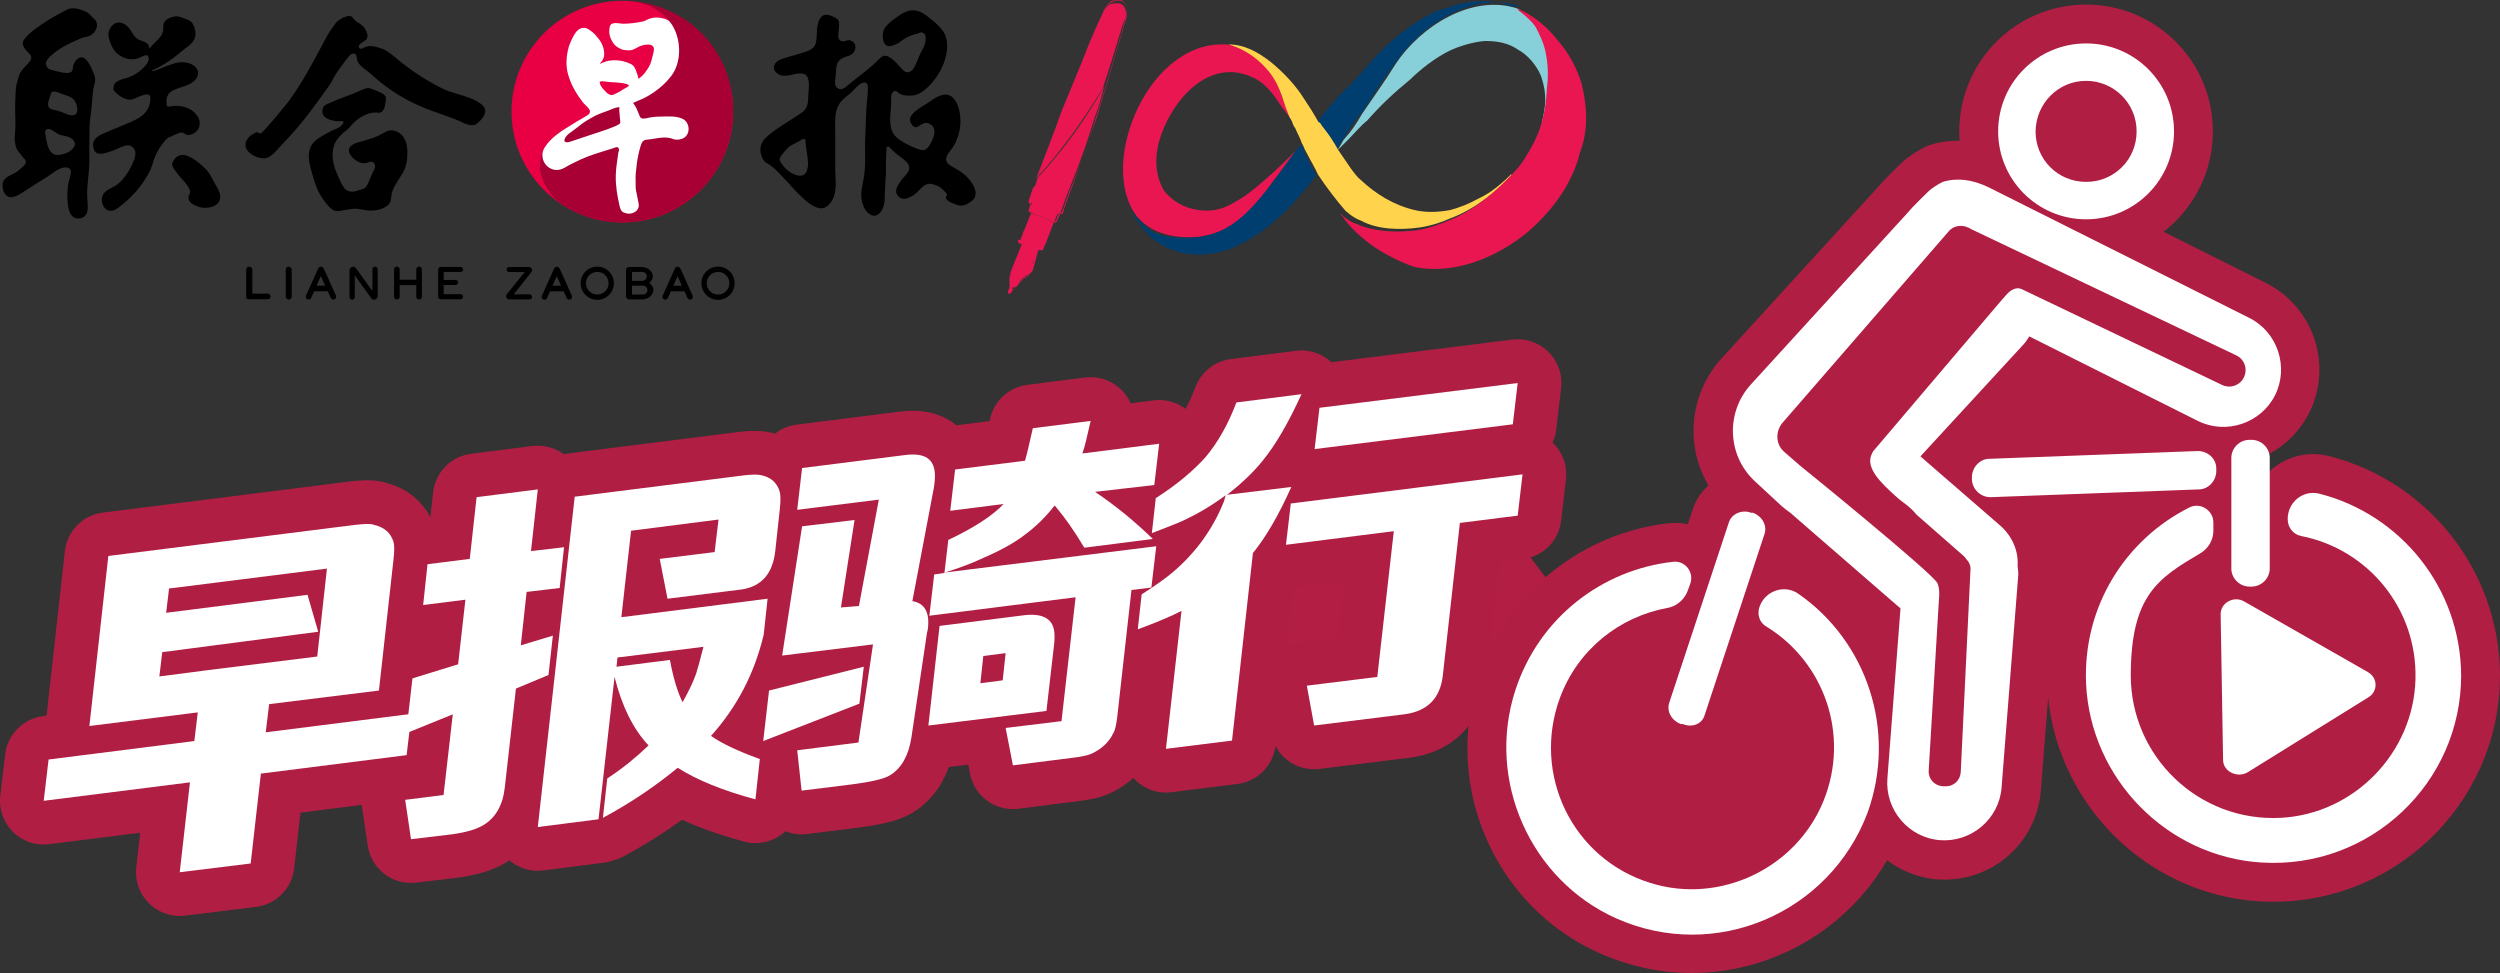 <?xml version="1.0" encoding="UTF-8"?>
<svg id="Layer_1" data-name="Layer 1" xmlns="http://www.w3.org/2000/svg" viewBox="0 0 514.6 200.29">
  <rect x="0" y="0" width="514.6" height="200.29" fill="#333333" stroke="none"/>
  <defs>
    <style>
      .cls-1 {
        stroke-width: 18px;
      }

      .cls-1, .cls-2, .cls-3 {
        fill: #b11e43;
      }

      .cls-1, .cls-3 {
        stroke: #b11e43;
        stroke-linecap: round;
        stroke-linejoin: round;
      }

      .cls-4 {
        fill: #b21e44;
      }

      .cls-4, .cls-5, .cls-6, .cls-7, .cls-8, .cls-2, .cls-9, .cls-10, .cls-11, .cls-12 {
        stroke-width: 0px;
      }

      .cls-5 {
        fill: #a80034;
      }

      .cls-6 {
        fill: #000;
      }

      .cls-7 {
        fill: #87d0da;
      }

      .cls-8 {
        fill: #ea1652;
      }

      .cls-9 {
        fill: #e90044;
      }

      .cls-3 {
        stroke-width: 16px;
      }

      .cls-10 {
        fill: #003e70;
      }

      .cls-11 {
        fill: #ffd34c;
      }

      .cls-12 {
        fill: #fff;
      }
    </style>
  </defs>
  <g>
    <g>
      <path class="cls-4" d="M202.4,140.14l16.8-27.5,41.6-.5,47.7-6s17.3,23,20.5,26.2-52.3,13.9-52.3,13.9l-74.3-6.1h0Z"/>
      <g>
        <g>
          <rect class="cls-2" x="404" y="71.14" width="35.4" height="58.7"/>
          <rect class="cls-2" x="319.2" y="129.94" width="61.1" height="51"/>
          <rect class="cls-2" x="436.1" y="111.84" width="61.1" height="51"/>
        </g>
        <g>
          <path class="cls-3" d="M332.6,188.94c20.4,9.1,43.9-1.1,51.7-21.7,6.3-16.8,0-35.2-14-45-2.8-2-6.8-.7-8,2.6h0c-.6,1.7,0,3.4,1.5,4.2,11.8,7.3,17.1,22.2,11.7,35.7-5.6,14-21.4,21.5-35.7,17-16.1-5-24.4-22.4-18.6-38.1,3.7-10,12.3-16.7,22.1-18.5,1.8-.3,3.4-1.6,4.1-3.3l.6-1.6c.9-2.4-1-4.9-3.5-4.6-14.5,1.6-27.6,11.4-32.5,26.5-6.2,18.5,2.9,39,20.6,46.8h0Z"/>
          <path class="cls-3" d="M346.1,149.04h.4c1.9.8,4,0,4.5-1.9l12.3-37.2c.6-1.8-.5-3.7-2.4-4.4h-.4c-1.9-.8-4,0-4.5,1.9l-12.3,37.2c-.6,1.8.5,3.7,2.4,4.4Z"/>
          <circle class="cls-3" cx="429.4" cy="27.04" r="18.1"/>
          <path class="cls-3" d="M366.8,104.24c.6.5,1.2,1,1.8,1.4l22.7,19.7-2.7,35c-.5,6.5,4.4,12.2,10.8,12.7,6.5.5,12.2-4.4,12.7-10.8l3.4-43.3c.1-.8,0-1.6-.1-2.4.1-3-1.1-6-3.6-8.2l-16.6-14.4,20.9-22.7c.6-.6,1.1-1.3,1.5-2l34.7,17.4c5.8,2.9,13,.5,15.9-5.3s.5-13-5.3-15.9l-53.7-26.9c-3.3-1.6-6.5-2-9.4-1.1-1,.5-2.3,1.3-3,2,0,0-3.4,3.3-4,4.1l-32.5,35.6c-5.2,5.7-4.9,14.6.8,19.9l5.7,5.2h0Z"/>
          <path class="cls-3" d="M452.4,92.84l-42.9,1.6c-2,0-3.6,1.8-3.6,3.8v.5c.1,2,1.8,3.6,3.8,3.6l42.9-1.6c2,0,3.6-1.8,3.6-3.8v-.5c0-2.1-1.8-3.6-3.8-3.6Z"/>
          <path class="cls-3" d="M457.1,126.54l.5,29.9c0,2.4,3,3.8,5.1,2.5l24.8-15.4c2-1.2,2-4-.1-5.2l-25.4-14.5c-2.1-1.3-5,.2-4.9,2.7Z"/>
          <path class="cls-3" d="M477.5,101.64c-3.4-.9-6.6,1.7-6.6,5.2h0c0,1.8,1.2,3.2,2.8,3.5,13.7,2.7,23.9,14.9,23.5,29.5-.4,15.1-12.6,27.7-27.7,28.5-16.9.9-30.9-12.6-30.9-29.3s5.8-20.1,14.4-25.2c1.6-1,2.6-2.7,2.6-4.6v-1.7c0-2.5-2.7-4.2-4.9-3.1-13.2,6.6-22,20.4-21.3,36.3.9,19.5,16.6,35.6,36.1,36.8,22.4,1.4,41.1-16.4,41.1-38.5-.1-18-12.4-33.1-29.1-37.4h0Z"/>
          <g>
            <path class="cls-12" d="M429.4,45.14c10,0,18.1-8.1,18.1-18.1s-8.1-18.1-18.1-18.1-18.1,8.1-18.1,18.1,8.1,18.1,18.1,18.1ZM429.4,16.64c5.7,0,10.4,4.6,10.4,10.4s-4.6,10.4-10.4,10.4-10.4-4.6-10.4-10.4c.1-5.8,4.7-10.4,10.4-10.4Z"/>
            <path class="cls-12" d="M477.5,101.64c-3.4-.9-6.6,1.7-6.6,5.2h0c0,1.8,1.2,3.2,2.8,3.5,13.7,2.7,23.9,14.9,23.5,29.5-.4,15.1-12.6,27.7-27.7,28.5-16.9.9-30.9-12.6-30.9-29.3s5.8-20.1,14.4-25.2c1.6-1,2.6-2.7,2.6-4.6v-1.7c0-2.5-2.7-4.2-4.9-3.1-13.2,6.6-22,20.4-21.3,36.3.9,19.5,16.6,35.6,36.1,36.8,22.4,1.4,41.1-16.4,41.1-38.5-.1-18-12.4-33.1-29.1-37.4h0Z"/>
            <path class="cls-12" d="M452.4,92.84l-42.9,1.6c-2,0-3.6,1.8-3.6,3.8v.5c.1,2,1.8,3.6,3.8,3.6l42.9-1.6c2,0,3.6-1.8,3.6-3.8v-.5c0-2.1-1.8-3.6-3.8-3.6Z"/>
            <path class="cls-12" d="M370.2,122.24c-2.8-2-6.8-.7-8,2.6h0c-.6,1.7,0,3.4,1.5,4.2,11.8,7.3,17.1,22.2,11.7,35.7-5.6,14-21.4,21.5-35.7,17-16.1-5-24.4-22.4-18.6-38.1,3.7-10,12.3-16.7,22.1-18.5,1.8-.3,3.4-1.6,4.1-3.3l.6-1.6c.9-2.4-1-4.9-3.5-4.6-14.5,1.6-27.6,11.4-32.5,26.5-6,18.5,3.1,39,20.8,46.9,20.4,9.1,43.9-1.1,51.7-21.7,6.1-16.9-.1-35.3-14.2-45.1Z"/>
            <path class="cls-12" d="M411.9,108.34l-16.6-14.4,20.9-22.7c.6-.6,1.1-1.3,1.5-2l34.7,17.4c5.8,2.9,13,.5,15.9-5.3s.5-13-5.3-15.9l-53.7-26.9c-3.3-1.6-6.5-2-9.4-1.1-1,.5-2.3,1.3-3,2,0,0-3.4,3.3-4,4.1l-32.5,35.6c-5.2,5.7-4.9,14.6.8,19.9l5.5,5.1c.6.5,1.2,1,1.8,1.4l22.7,19.7-2.7,35c-.5,6.5,4.4,12.2,10.8,12.7,6.5.5,12.2-4.4,12.7-10.8l3.4-43.3c.1-.8,0-1.6-.1-2.4.2-2.9-1-5.9-3.4-8.1h0ZM403.6,158.94c-.1,1.7-1.5,3-3.2,2.9h-.5c-1.7-.1-3-1.5-2.9-3.2l2.1-35.1s.3-2.2-.3-3.5c-1-2.1-28.4-24.3-28.4-24.3l-3.1-2.7c-1.8-1.5-1.9-4.2-.4-6l34.2-39.4c1.2-1.4,3.1-1.5,4.8-.4l54.4,25.9c1.7.8,2.4,2.8,1.6,4.5h0c-.8,1.7-2.8,2.4-4.5,1.6l-41.2-19.7c-1-.5-2,0-2.8.7-.8.8-1.3,1.5-1.7,1.9l-26,30.6c-.1,0-.4.7-.5.9-1.1,2.7,1.8,5.6,4.9,8.4l.8.7c.3.2.6.5.9.7,1.1.8,2,1.6,2.7,2.5l9.7,8.5c.2.2.4.4.5.6.6.6,1,1.4.9,2.3l-2,41.6Z"/>
            <path class="cls-12" d="M457.1,126.54l.5,29.9c0,2.4,3,3.8,5.1,2.5l24.8-15.4c2-1.2,2-4-.1-5.2l-25.4-14.5c-2.1-1.3-5,.2-4.9,2.7Z"/>
            <path class="cls-12" d="M355.9,107.44l-12.3,37.2c-.6,1.8.5,3.7,2.4,4.4h.4c1.9.8,4,0,4.5-1.9l12.3-37.2c.6-1.8-.5-3.7-2.4-4.4h-.4c-1.8-.7-3.9.2-4.5,1.9Z"/>
          </g>
        </g>
        <path class="cls-12" d="M463.5,120.74c2,0,3.7-1.7,3.7-3.7v-22.8c0-2-1.7-3.7-3.7-3.7h-.5c-2,0-3.7,1.7-3.7,3.7v22.8c0,2,1.7,3.7,3.7,3.7,0,0,.5,0,.5,0Z"/>
      </g>
      <g>
        <g>
          <path class="cls-1" d="M40.7,146.64l-22.3,2.8,3.9-35,50.8-6.4c1.9-.2,3.2-.3,3.9,0,2.1.5,3.4,1.6,4,3.5.2.7.2,1.9,0,3.6l-3,27-22.6,2.8-.7,5.8,30-3.8-1,8.5-30,3.8-2.1,18.5-14.6,1.8,2.1-18.5-30.1,3.8,1-8.5,30-3.8.7-5.8h0v-.1ZM33.4,134.24l-.6,5,10-1.3,22.5-2.8,2-18.1-32.5,4.1-.6,5,29.1-3.7,2.2,7.6-32.1,4.2Z"/>
          <path class="cls-1" d="M93.2,147.04l-9.6,3.9,1.3-11.3,9.4-2.9,1.5-13.3-8.7,1.1.9-8.4,8.7-1.1,1.4-12.7,12.6-1.6-1.4,12.7,6.8-.8-.9,8.4-6.8.8-1.2,11,6.6-2-.9,8.1-6.7,2.8-2.3,20.4c-.4,3.6-1.9,6.2-4.4,7.7-1.5.9-3.6,1.5-6.5,1.9l-8.4,1-1.2-8.1,7.9-1,1.9-16.6h0ZM146.3,151.44c2.1,1.5,5.4,3.1,10.1,4.8l-.9,8.3c-6.7-1.8-12.1-4-16-6.5-4.5,3.7-9.6,7.2-15.4,10.3l.9-8.1c3.2-2.1,6-4.4,8.5-6.8-3.2-3.4-5.5-8.1-7-14.1l-3.3,29.3-12.5,1.6,7.6-68,34.9-4.4c1.7-.2,2.9-.2,3.6,0,1.9.4,3.2,1.6,3.7,3.4.2.7.2,2,0,3.7l-.9,8.3c-.5,4.9-2.9,7.5-7,8.1l-15.2,1.9-1.6-8.2,11.3-1.4.8-6.7-18,2.3-2,17.8,30.1-3.8-.8,7.4c-1.9,8-5.5,14.9-10.9,20.9h0v-.1ZM140.5,144.54c1.3-2.3,2.2-4.2,2.8-5.9.4-1.3.9-3.1,1.5-5.5l-17.7,2.2-.2,1.9,11-1.4c.7,3.8,1.6,6.7,2.6,8.7h0Z"/>
          <path class="cls-1" d="M177.8,137.24l-.9,7.6-19.8,7.7,1.2-10.4,19.5-4.9h0ZM176.8,124.74l4.1-21.9-16.8,2.1,1-8.6,21.4-2.7c4.4-.5,6.3,1.2,5.9,5.4-.1.6-.1,1.1-.2,1.5l-4.4,23.2c2.5.4,3.6,2.3,3.2,5.6,0,.2-.1.5-.2,1l-3.2,21.5c-.6,3.7-2,6.3-4.5,7.8-1.2.7-3.8,1.3-7.6,1.8l-10.5,1.3-.9-8.3,12.6-1.6,3-20.2-18.7,2.3,4.1-26.6,10.8-1.3-2.8,18,3.7-.3h0ZM191.1,149.34l2.3-20.5,17.4-2.2c2.5-.3,4.2.1,5.2,1.1,1,1,1.2,2.5,1,4.7l-1.6,13.9-24.3,3h0ZM225.4,101.24c4.3,2.9,8.2,6.1,11.9,9.7l-14.1,1.8c-2.1-3.5-4-6.2-5.7-8.2l-.4-.5c-1.8,2.3-3.8,4.3-6.1,6-2.2,1.7-5.1,3.3-8.6,4.8-2.3,1.1-5,2.1-7.9,3l43.5-5.4-1,8.5-4.1.5-2.9,25.9c-.2,1.6-.4,2.8-.8,3.5-.9,1.9-2.4,3.3-4.5,4.3-.7.3-1.9.6-3.6.8l-12.6,1.6-1.5-7.7,11.5-1.4,2.9-25.5-30.1,3.8,1-8.5,2.1-.3.8-6.8c5.3-2.5,9.1-5,11.4-7.4l-11,1.4,1-8.5,14.4-1.8c.5-1.8,1-4.1,1.6-6.7l11.9-1.5c-.7,3.1-1.2,5.3-1.7,6.7l15.8-2-1,8.5-12.2,1.4h0ZM201.8,140.64l4.6-.6.6-5.6-4.6.6-.6,5.6Z"/>
          <path class="cls-1" d="M243.2,125.74c-1.9,1-4.9,2.3-9,3.8l.8-7.2c3-1.9,5.2-3.5,6.7-4.8,4.5-3.9,7.9-8.6,10.1-14,.1-.2.2-.5.3-.9,0,0,.1-.4.2-.7-3,2.2-5.9,3.9-8.7,5.2-1.3.6-3.4,1.4-6.5,2.6l.8-7.2c4.4-2.8,7.8-5.7,10.3-8.5,2.5-3,4.6-6.7,6.3-11.2l13.4-1.7c-2.7,5.9-5.3,10.4-8,13.7-2,2.5-4.5,4.8-7.3,7l13.2-1.6c-2.6,5.8-5.2,10.3-7.9,13.6l-4.3,38.6-13.6,1.7,3.2-28.4h0ZM286.9,109.34l-22.2,2.8,1-8.5,47.7-6-1,8.5-11.9,1.5-3.5,31.3c-.5,4.8-3.2,7.5-8,8.1l-18.5,2.3-1.5-8.2,14.5-1.8,3.4-30h0ZM311.4,87.34l-40.8,5.1,1-8.5,40.8-5.1-1,8.5Z"/>
        </g>
        <g>
          <path class="cls-12" d="M40.7,146.64l-22.3,2.8,3.9-35,50.8-6.4c1.9-.2,3.2-.3,3.9,0,2.1.5,3.4,1.6,4,3.5.2.7.2,1.9,0,3.6l-3,27-22.6,2.8-.7,5.8,30-3.8-1,8.5-30,3.8-2.1,18.5-14.6,1.8,2.1-18.5-30.1,3.8,1-8.5,30-3.8.7-5.8h0v-.1ZM33.4,134.24l-.6,5,10-1.3,22.5-2.8,2-18.1-32.5,4.1-.6,5,29.1-3.7,2.2,7.6-32.1,4.2Z"/>
          <path class="cls-12" d="M93.2,147.04l-9.6,3.9,1.3-11.3,9.4-2.9,1.5-13.3-8.7,1.1.9-8.4,8.7-1.1,1.4-12.7,12.6-1.6-1.4,12.7,6.8-.8-.9,8.4-6.8.8-1.2,11,6.6-2-.9,8.1-6.7,2.8-2.3,20.4c-.4,3.6-1.9,6.2-4.4,7.7-1.5.9-3.6,1.5-6.5,1.9l-8.4,1-1.2-8.1,7.9-1,1.9-16.6h0ZM146.3,151.44c2.1,1.5,5.4,3.1,10.1,4.8l-.9,8.3c-6.7-1.8-12.1-4-16-6.5-4.5,3.7-9.6,7.2-15.4,10.3l.9-8.1c3.2-2.1,6-4.4,8.5-6.8-3.2-3.4-5.5-8.1-7-14.1l-3.3,29.3-12.5,1.6,7.6-68,34.9-4.4c1.7-.2,2.9-.2,3.6,0,1.9.4,3.2,1.6,3.7,3.4.2.7.2,2,0,3.7l-.9,8.3c-.5,4.9-2.9,7.5-7,8.1l-15.2,1.9-1.6-8.2,11.3-1.4.8-6.7-18,2.3-2,17.8,30.1-3.8-.8,7.4c-1.9,8-5.5,14.9-10.9,20.9h0v-.1ZM140.5,144.54c1.3-2.3,2.2-4.2,2.8-5.9.4-1.3.9-3.1,1.5-5.5l-17.7,2.2-.2,1.9,11-1.4c.7,3.8,1.6,6.7,2.6,8.7h0Z"/>
          <path class="cls-12" d="M177.8,137.24l-.9,7.6-19.8,7.7,1.2-10.4,19.5-4.9h0ZM176.8,124.74l4.1-21.9-16.8,2.1,1-8.6,21.4-2.7c4.4-.5,6.3,1.2,5.9,5.4-.1.6-.1,1.1-.2,1.5l-4.4,23.2c2.5.4,3.6,2.3,3.2,5.6,0,.2-.1.5-.2,1l-3.2,21.5c-.6,3.7-2,6.3-4.5,7.8-1.2.7-3.8,1.3-7.6,1.8l-10.5,1.3-.9-8.3,12.6-1.6,3-20.2-18.7,2.3,4.1-26.6,10.8-1.3-2.8,18,3.7-.3h0ZM191.1,149.34l2.3-20.5,17.4-2.2c2.5-.3,4.2.1,5.2,1.1,1,1,1.2,2.5,1,4.7l-1.6,13.9-24.3,3h0ZM225.4,101.24c4.3,2.9,8.2,6.1,11.9,9.7l-14.1,1.8c-2.1-3.5-4-6.2-5.7-8.2l-.4-.5c-1.8,2.3-3.8,4.3-6.1,6-2.2,1.7-5.1,3.3-8.6,4.8-2.3,1.1-5,2.1-7.9,3l43.5-5.4-1,8.5-4.1.5-2.9,25.9c-.2,1.6-.4,2.8-.8,3.5-.9,1.9-2.4,3.3-4.5,4.3-.7.3-1.9.6-3.6.8l-12.6,1.6-1.5-7.7,11.5-1.4,2.9-25.5-30.1,3.8,1-8.5,2.1-.3.8-6.8c5.3-2.5,9.1-5,11.4-7.4l-11,1.4,1-8.5,14.4-1.8c.5-1.8,1-4.1,1.6-6.7l11.9-1.5c-.7,3.1-1.2,5.3-1.7,6.7l15.8-2-1,8.5-12.2,1.4h0ZM201.8,140.64l4.6-.6.6-5.6-4.6.6-.6,5.6Z"/>
          <path class="cls-12" d="M243.2,125.74c-1.9,1-4.9,2.3-9,3.8l.8-7.2c3-1.9,5.2-3.5,6.7-4.8,4.5-3.9,7.9-8.6,10.1-14,.1-.2.2-.5.3-.9,0,0,.1-.4.2-.7-3,2.2-5.9,3.9-8.7,5.2-1.3.6-3.4,1.4-6.5,2.6l.8-7.2c4.4-2.8,7.8-5.7,10.3-8.5,2.5-3,4.6-6.7,6.3-11.2l13.4-1.7c-2.7,5.9-5.3,10.4-8,13.7-2,2.5-4.5,4.8-7.3,7l13.2-1.6c-2.6,5.8-5.2,10.3-7.9,13.6l-4.3,38.6-13.6,1.7,3.2-28.4h0ZM286.9,109.34l-22.2,2.8,1-8.5,47.7-6-1,8.5-11.9,1.5-3.5,31.3c-.5,4.8-3.2,7.5-8,8.1l-18.5,2.3-1.5-8.2,14.5-1.8,3.4-30h0ZM311.4,87.34l-40.8,5.1,1-8.5,40.8-5.1-1,8.5Z"/>
        </g>
      </g>
    </g>
    <g>
      <g>
        <path class="cls-8" d="M244.7,48.84c7,0,11.3-3.8,15.4-8.9,2.3-3.2,4.6-6.1,6.7-9h0s-7.8,8-12,10.3c-2.8,1.8-5.1,2.4-8.1,2-2.9-.4-5.4-1.8-7.1-4-1.9-3.2-1.9-7-1-10.2,2.3-8,10.1-17.6,19.5-13,2.7,1.3,4.3,3.8,5.9,6.2.4.4,1,1.4,1.8,2.3-.4-.9-.6-1.8-1-2.3-1.3-3.2-1.9-5.9-4.2-8.3-1.9-2.3-4.6-3.8-7.3-4.7-16.7-2-27.7,24.7-19.2,35.4,2.7,3.1,6.6,4.2,10.6,4.2"/>
        <path class="cls-7" d="M287.3,13.14c-2.3,3.7-4.7,7-7,10.4-1,1.8-2.3,3.7-3.7,5.2-.4.6-1,1.8-1.4,2.3,1-1,1.9-1.9,2.4-2.4,1.3-1.3,2.4-2.7,3.8-3.8,2.8-3.2,5.7-5.9,8.9-8.5,1.8-1.8,5.2-4.6,8.5-6.1,3.2-1.4,6.2-1.8,7-1.8,2.4,0,4.7.4,6.7,1.8,1.9,1,3.8,3.2,4.7,5.4,1.3,3.8,1,6.2.1,9.9,0-.4.1-.4.4-.6.6-2.3,1-4.3,1-6.7.1-2.3.4-4.6-.1-6.7-.4-1.4-.6-3.2-2-5.7-1-1.8-4-4-4-4-9.5-3.3-20.2,3.6-25.3,11.3"/>
        <path class="cls-10" d="M268,29.64c-.1.1-.1.4-.4.4-.4.4-.4.6-.9,1-2.3,3.2-4.3,6.2-6.7,9-4.2,5.1-8.5,8.9-15.4,8.9s-8-1.3-10.6-4.2c-.9-1-1.4-1.9-1.8-3.2,1.8,5.1,5.4,9,10.6,10.4,4,1,8.3.4,12-1.4,6.7-3.2,11.8-8.7,16.2-14.5-1-1.4-1.8-3.2-2.4-4.6-.3-.6-.4-1.2-.6-1.8"/>
        <path class="cls-10" d="M310.7,1.14c-.4,0-1-.4-1.4-.4-.6-.1-1-.4-1.8-.4s-1-.1-1.4-.1h-.9c-1.3,0-2.4.1-3.8.4h-.5c-.4.1-1,.4-1.4.4-1,.4-2.3.9-3.3,1-6.2,2.8-11.6,7.5-16.2,13.2-1,1-2,2.3-3.2,3.3,0,0-.2.2-.4.4-1.8,1.9-3.7,4-5.2,6.1.4.4.4.9.9,1,1,1.8,2,3.3,3.2,4.8,0-.1.1-.1.1-.4.4-.9,1-1.8,1.4-2.3,1-1.8,2.3-3.7,3.7-5.2,2.3-3.7,4.6-7.1,7-10.4,5.2-7.5,15.8-14.4,25.2-11.3-.5.3-1.5,0-2,0"/>
        <path class="cls-11" d="M292.1,46.84c2.8-.4,5.1-1.3,6.2-1.8,5.1-1.9,9.2-5.1,12.8-8.9,0-.4.1-.4.1-.4-1.8,1.8-4.3,4-7,5.2-1.8,1-3.8,1.8-5.7,2.3-3.2.6-5.7.4-7.3,0-4.3-1-8-3.3-11.1-6.2-1.3-1-2.9-3.7-4.6-6.1-1-1.8-1.9-3.2-3.2-4.8-.4-.4-.4-.9-.9-1-1-1.8-1.9-3.2-2.9-4.7-1.8-2.9-4.2-5.4-6.7-7.5-2.9-2.3-5.7-3.8-9-3.8,0,0,.2,0,.4.1,2.8.9,5.2,2.4,7.3,4.7,2.3,2.4,3.2,5.2,4.2,8.3.4.9.6,1.8,1,2.3.4.6.4,1.3.9,1.8h0c.4,1,1,2,1.4,3.2.4.6.4,1,.9,1.8.9,1.8,1.8,3.2,2.4,4.6,1.8,2.7,3.7,5.2,5.7,7.5.1,0,1.3,1.3,3.2,2,3.5,1.9,8.2,1.9,11.9,1.4"/>
        <path class="cls-8" d="M325.6,17.34c-1-3.3-2.7-6.5-5.1-9.2-3.3-4.2-7-5.9-7.8-6.2h-.4s3.2,2.3,4,4c1.4,2.7,1.8,4.3,2,5.7.4,2.3.4,4.3.1,6.7-.1,2.3-.4,4.6-1,6.7-.6,2.3-1.8,4.8-3.2,7-1,1.8-2.3,3.2-3.8,4.7-3.7,3.8-7.8,7-12.8,8.9-1,.4-3.3,1.4-6.2,1.8-3.7.4-8.3.4-12.3-1.4-1.8-.6-2.9-1.9-3.2-2h0s.1.4.4.4c1,1.8,4.3,5.1,8,7.3,3.2,1.9,6.5,3.2,7.3,3.3,8.1,1.4,16.4-2,22.9-7.3,3.3-2.9,6.2-6.2,8.3-10.1,1-1.9,1.9-4,2.4-6.2,1.8-4.6,1.5-9.6.4-14"/>
      </g>
      <path class="cls-8" d="M213,38.44c1-3.2,5.1-13.2,5.4-14.8,1-2.4,4.6-11.3,5.7-14,.9-2,1.8-4,2.7-6.1.4-1,1-2.8,2.3-3.2.4-.1,1-.4,1.8-.1,1,.4,1.3,1.8,1,3.2-.4,1.3-2.9,10.2-6.2,20.9-2.3,6.6-5.2,14.8-5.7,15.9-.4,1-.6,1.8-1,2.8,0,0-.1,1-.4,1h-.4s-.4,1.1-.6,1.4c-.1.4-.4.4-.4.4,0,0-4.3-1.8-4.7-1.8s-.4-.4-.4-.4l.4-1.4c-.4,0-.4-.6-.4-.6.4-1.1.4-2,.9-3.2M213,38.44c-.4,1-.6,1.9-1,2.9,0,0,0,.4.4.6l-.4,1.4.4.4c.4,0,4.7,1.8,4.7,1.8,0,0,.4,0,.4-.4s.6-1.3.6-1.3h.4s.4-.9.4-1c.4-1,.6-1.8,1-2.8s3.8-9.2,5.7-15.9c3.3-10.2,5.9-19.6,6.2-20.9.4-1.4.1-2.7-1-3.2-.4-.1-1.3,0-1.8.1-1,.4-1.8,1.9-2.3,3.2-1,2-1.8,4-2.7,6.1-1,2.7-4.7,11.5-5.7,14-.5,2.1-4.4,12.3-5.3,15.1M231.6,3.94c.4-1.4.1-2.8-1-3.2-.4-.1-1.3,0-1.8,0-1,.4-1.8,1.9-2.3,3.2-1,2-1.8,4-2.7,6.1-1,2.7-4.7,11.5-5.7,14-.4,1.3-3.2,8.5-4.8,12.7,5.2-5.7,9.7-12,13.7-18.6,2.6-7.7,4-13.3,4.6-14.3M213.6,36.54c-.4.9-.4,1.8-.9,2-.4,1-.6,1.9-1,2.9,0,0,0,.4.4.6l-.4,1.4.4.4c.4,0,4.7,1.8,4.7,1.8,0,0,.4,0,.4-.4s.6-1.3.6-1.3h.4c.1,0,.4-.9.4-1,.4-1,.6-1.8,1-2.8s3.8-9.2,5.7-15.9c.9-2.3,1.4-4.3,2-6.5-3.8,6.9-8.5,13.2-13.7,18.9M214.4,51.54s.4,0,.4-.4c.1-.4.4-.9.4-.9l1.8-4.7s-.1-.4-1-1-1.8-1-2.7-1h-1c-.1,0-.1.4-.1.4-.1.4-.4.9-.4,1l-.9,2.3c-.1.4-.4.4-.4,1-.1.4-.4.6-.4,1-.1.5,4.3,2.3,4.3,2.3M213.1,51.64h.6c.2,0,.4-.4.4-.4.1-.4-.1-.4-.4-.4-.4-.4-1-.4-1.4-.9-.9-.4-1.8-.4-2.3-.6h-.4c-.1,0-.1.4,0,.4,0,.4.4.4.4.4.6.3,3.1,1.3,3.1,1.3M208.4,59.14h.4c.4,0,1.9-1.8,1.9-1.8h-.1s-.1-.2,0-.2h.4c.3,0,.1,0,.1,0h.4l-.4-.2s-.1,0,0-.4c.1,0,.4.4.4.4h.1l-.4-.5h.1l.4.5v-.8q-.07,0,0,0c.1,0,.1-.4.1-.4h-.1.4v-.4h.4-.4.2v-.4h.2v-.4c.1,0,0,0,0,0v-.3h.1v-.4h-.1.1v-.4c.1,0,0,0,0,0h.1v.6h-.1v-.2c.1,0,.1.4.1.4h-.1v-.2c.1,0,.1-.4.1-.4h-.1l.4-.2v-.8h.1l-.6-.4-1,1.3-1,3.8-1,1.4-1.4,1.4.3-.2v-.8h0ZM210.3,50.34l-2.3,5.7v.4c-.1.4-.2.4-.2.6v2c0,.3-.1.5-.2.6,0,0-.1,0-.1.4v.4h.4s.1,0,.4-.4c0-.3.2-.5.4-.6.1,0,.4-.4.4-.4.4-.4.9-1,1-1.4.3-.3.6-.6,1-.9l.9-.4.4-.4c.1,0,.4-1,.4-1l1-3.8s0-.4-.1-.4c-.4-.4-1-.9-2-.6h-1.4M208.9,56.44h-.4v.8c-.1.4-.4,1.8-.4,1.4.1,0,.4-1,.4-1,.1-.4.4-.4.4-.9,0,.2,0,0,0-.4.3.2.3,0,0,0"/>
    </g>
  </g>
  <g>
    <g>
      <g>
        <g>
          <path class="cls-6" d="M35.6,27.89c.37-.14.76-.28,1.14-.47.3-.15.68-.18.95-.08.1.04.18.09.27.16.16.11.33.24.6.28.92.14,1.97-.63,2.34-1.41.28-.57.28-1.4,0-1.98-.98-2.06-3.23-2.69-5.02-2.59-.3.02-.56.07-.78.11-.28.05-.51.1-.61.03-.05-.04-.15-.17-.21-.63-.1-.78.1-1.8.76-2.34.58-.48,1.43-.75,2.25-1.01.65-.21,1.32-.42,1.89-.75.61-.35,1.02-.71,1.28-1.13.37-.58.42-1.28.13-1.81-.61-1.15-2.31-1.56-3.51-1.45-1.02.09-1.99.47-2.95.84-.73.28-1.45.57-2.18.85-.05.02-.83.28-.6,0,.11-.14.41-.21.57-.29.68-.34,1.35-.71,2-1.11,1.2-.73,2.33-1.56,3.38-2.48.94-.83,2.06-1.33,2.67-2.51.51-1,.2-2.29-.26-3.17-.32-.6-.9-.86-1.47-1.04-.17-.05-.35-.13-.53-.2-.33-.13-.68-.27-1-.33-.89-.16-2.62.41-2.99,1.38-.11.29-.11.62-.11.95,0,.21,0,.4-.03.56-.09.47-.26.87-.5,1.2-.33.45-.72.83-1.14,1.24-.38.37-.77.75-1.11,1.19-.02.02-.03.04-.05.06-.04-.07-.09-.21-.15-.48-.03-.13-.05-.19-.1-.26l-.11-.13c-.55-.62-1.58-.65-2.25-1.17-.73-.58-1-1.38-1.57-2.09-.44-.55-1.03-1.01-1.72-1.16-1.52-.33-2.75,1.37-2.54,2.72.2,1.31.85,2.91,1.92,3.75,1.4,1.1,3.21,1.47,4.82.57.64-.35,1.52-.72,1.53.43,0,.91-1.2,1.95-1.86,2.49-.9.73-1.97,1.26-3.1,1.52.03,0,.07-.01.1-.02-.86.25-2.34.65-2.34,1.69-.08.2-.15.62.07.86.71.83,1.61,1.45,2.47,1.71.9.27,1.42.04,2.03-.23.15-.07.3-.14.48-.21.47-.19,1.79-.78,2.26-.39.52.43.04,2.12-.17,2.6-.67,1.48-2.19,2.33-3.61,2.93-1.48.62-2.95,1.25-4.43,1.87-1.08.46-2.63.91-3.18,2.06-.26.53-.25,1.14.02,1.82.5,1.27,2.08.76,3.02.45.18-.06.34-.11.48-.15.46-.12.94-.35,1.41-.57,1.48-.7,2.44-1.05,3.27-.03.57.7.32,1.67,0,2.52-.75,1.98-2.36,4.44-3.98,5.3-.13.07-.26.14-.4.2-.58.29-1.19.6-1.65,1.1-.45.48-.65,1.25-.51,1.99.13.71.54,1.29,1.12,1.58.23.12.46.16.69.16.76,0,1.47-.56,2.02-1l.16-.13c1.95-1.53,3.57-3.3,4.82-5.26.62-.98,1.26-2.03,1.56-3.13.4-1.48,1.03-2.84,1.78-3.83.09-.11.17-.23.25-.35.43-.6.88-1.21,1.53-1.49.24-.1.47-.19.7-.27Z"/>
          <path class="cls-6" d="M44.75,38.7c-.23-.37-.45-.8-.69-1.25-.53-1.01-1.07-2.05-1.83-2.77-1.14-1.07-3.29-3.07-5.03-2.75-.7.13-1.25.6-1.65,1.4-.45.91.6,1.83,1.08,2.54.45.65,1.06,1.17,1.54,1.79.4.51,1.16,1.48.92,2.15-.07.21-.22.39-.26.61-.28,1.31,1.33,1.94,2.27,2.21,1.35.39,3.73.05,4.15-1.56.18-.69,0-1.55-.5-2.36Z"/>
        </g>
        <path class="cls-6" d="M19.49,15.66c-.37-1-1.34-3.65-2.53-3.83-1.14-.17-1.98,1.31-1.98,2.27,0,1.73-3.21.54-4.14.35l-.14-.03c-.58-.11-1-.44-1.17-.89-.16-.43-.06-.9.27-1.32.77-.98,1.78-1.66,2.68-2.25,1.09-.72,2.23-1.18,3.4-1.73.6-.28,1.23-.58,1.97-.67,1.54-.19,2.93-2.37,1.55-3.66l-.13-.11c-.72-.66-.99-1.18-1.94-1.55-1.05-.42-2.52-.81-3.55-.26-1.08.57-2.88,1.54-3.91,2.2-1.55.99-3.27,2.07-4.51,3.46-.23.26-.46.53-.6.84-.38.88.6,1.93,1.21,2.5.98.92.24,1.63-.48,2.4-.59.64-1.32,1.29-1.55,2.14-.25.92-.63,1.88-.68,2.81-.11,1.71-.2,3.73-.11,5.75.05,1.03.04,1.87-.02,2.72l-.04.46c-.06.7-.11,1.42,0,2.07.12.67.26,1.36.65,1.79.05.05.15.19.29.37.22.29.44.58.67.86.21.25.54.5.6.83.12.73-.78,1.22-1.2,1.67-.88.94-2.36,1.14-3.19,2.1-.8.93-.32,3.24.94,3.6,1.15.33,2.82-.97,3.72-1.54,1.42-.89,2.84-1.78,4.25-2.69,1-.65,2.42-1.87,3.68-1.86,1.81.02.89,1.89.64,2.96-.22.98-.27,2.02-.27,3.02,0,1.65.21,5.01,2.68,4.49,1.71-.36,1.59-2.2,1.45-3.57-.27-2.77.4-5.53.39-8.29,0-1.15,0-2.3,0-3.44,0-1.03.02-2.07.03-3.1v-.34c.02-1.26.29-2.49.4-3.74.11-1.21.22-2.42.32-3.63.09-1.03.71-2.14.33-3.16ZM15.18,30.33c-.68,1.02-2.09,1.5-3.26,1.56-1.65.09-2.1-1.69-2.38-3.02-.05-.24-.08-.48-.11-.71-.03-.26-.07-.5-.12-.74-.07-.3.02-.57.24-.74.37-.28.84-.06.97.02.45.26.89.53,1.41.85.31.2.72.28,1.15.37.42.09.85.18,1.28.38.56.27.91.62,1.02,1.04.09.33.03.67-.18.99ZM15.91,22.85c-.06.47-.32.84-.95.88-.91.05-1.78-.52-2.61-.8-.45-.15-.88-.24-1.3-.32-.4-.08-.75-.16-.96-.48-.56-.83.21-1.86.34-2.71.15-.97,1.36-.49,1.93-.24,1.1.48,2.62.65,3.15,1.8.22.48.48,1.26.4,1.87Z"/>
        <g>
          <path class="cls-6" d="M83.86,31.15c0-.14,0-.29-.02-.42-.07-1.12-.44-2.27-1.25-3.05s-2.09-1.12-3.1-.61c-.94.47-1.61.95-2.65,1.3s-2.11.64-3.16.95c-1.05.31-2.25.92-1.73,2.21.39.98,1.69,1.94,2.74,2.06.33.04.65,0,.99-.1.03-.01.06-.03.1-.05.82-.38,1.18.03,1.32.31.29.57-.06,1.18-.31,1.63-.06.1-.11.18-.14.25-.29.71-.59,1.42-.9,2.13-.21.49-.48.94-1.01,1.12-.36.12-.71.18-1.07.33-.96.38-2.16.36-2.82-.52-.39-.52-.64-1.06-.88-1.59-.07-.16-.15-.32-.22-.48-.79-1.62-1.4-3.47-1.27-5.29.14-2.06,1.31-3.34,2.86-4.53.55-.43.93-1.02,1.45-1.51,1.26-1.21,2.86-2.14,4.65-2.14.16,0,.3.03.42.05.12.02.19.04.24.02.7-.16.99-.79,1.11-1.29.05-.2.07-.41.1-.63.02-.2.05-.4.09-.59.06-.29.06-.47.05-.57-.09-.96-2.24-1.52-2.95-1.85-.07-.03-.14-.07-.21-.09-.54-.19-1.04,0-1.63.24l-.23.09c-.41.16-.81.33-1.21.51-.45.2-.91.4-1.38.57l-.62.23c-1.08.4-2.17.8-3.21,1.29-.41.19-1.08.4-1.35.76-.27.35-.35.89-.27,1.32.23,1.27,1.79,1.57,2.85,1.73.25.04,1.24-.11,1.4.06.24.25-.23.72-.44.9-.6.56-1.48.78-2.18,1.15-1.24.65-3.02,1.54-3.82,2.73-1.03,1.55-.6,3.65-.13,5.3.68,2.38,1.24,4.51,2.84,6.49,0,0,.23.29.23.29.37.47.79.93,1.28,1.28.42.3.98.37,1.48.28.87-.17,1.86-.35,2.8-.44,1.11-.1,2.06.28,3.15.35,1.21.08,2.48-.11,3.52-.75,1.42-.87.95-1.75,1.38-3.12.47-1.5,1.51-2.71,2.27-4.07.67-1.19.88-2.82.84-4.23Z"/>
          <path class="cls-6" d="M98.24,20.86c-2.02-1.1-5.29-1.76-6.52-2.33-3.13-1.45-6.05-3.32-8.78-5.41-1.19-.91-2.39-2.12-3.68-2.81-.49-.26-1.02-.42-1.59-.59-.85-.26-1.52-.35-2.41-.07-.4.12-1,.67-1.32.21-.4-.59.62-1.11,1-1.38l.29-.21c.21-.15.35-.38.41-.68.08-.37-.09-.76-.28-1.21l-.04-.1c-.36-.85-1.14-1.37-1.92-1.82-.38-.22-.53-.58-.84-.86-.14-.13-.29-.28-.48-.31-.21-.04-.49.03-.69.07-.44.1-.86.28-1.23.53l-.18.12c-.38.26-.74.5-.95.83-.21.32-.43.64-.66.95-.34.48-.67.93-.94,1.42-.45.83-.9,1.66-1.34,2.5-2.02,3.78-4.09,7.62-6.64,11.1-.23.31-.47.61-.72.9-.95,1.18-1.92,2.35-2.92,3.5-.46.54-.93,1.07-1.42,1.58-.17.18-.35.41-.56.55-.19.13-.35.19-.56.04-.38-.26-.49-.16-.88.04s-.8.45-1.12.78c-2.17,2.24.87,4.41,3.07,4.39,1.51-.01,2.83-1.95,3.81-2.96,1.45-1.49,2.83-3.04,4.13-4.65.65-.8,1.29-1.62,1.91-2.46,1.12-1.52,2.24-3.02,3.32-4.56l.33-.47c.37-.53.66-1.1.97-1.71.22-.42,2.32-3.52,3.27-4.44.03-.02.05-.05.07-.07.24-.26.63-.33.95-.15.39.21.29.58.36.95.07.39.22.81.48,1.11.72.85,1.82,1.49,2.61,2.22,3.56,3.29,7.74,5.76,12.31,7.4,1.66.6,3.33,1.17,4.98,1.8,1.19.45,2.18,1.23,3.51,1.16.41-.02.65-.13,1.01-.46.72-.64,1.65-1.59,1.5-2.64-.1-.71-.76-1.3-1.67-1.8Z"/>
        </g>
        <path class="cls-6" d="M199.98,41.43c.29-.24.56-.52.7-.87.42-1.09-.2-2.38-.99-3.4-.37-.48-.78-.9-1.14-1.21-.92-.8-1.95-1.26-2.97-1.9-1.29-.81-.89-1.87-.07-2.9.1-.13.2-.25.3-.38,1.73-2.28,2.33-5.51,1.55-8.43-.18-.68-.91-2.86-2.72-2.86-.06,0-.12,0-.18,0-1.16.09-2.24.85-3.11,1.46-.28.19-.63.41-.97.62-1.21.74-2.86,1.76-3.06,2.87-.07.41.06.81.39,1.24.62.78.96.57,1.65.14.53-.33,1.25-.79,2.09-.28,1.04.62,1.18,1.74.43,3.34-.23.49-.47.99-.82,1.42-.69.85-1.32.64-2.12.37l-.11-.04c-.77-.25-1.52-.58-2.23-.98-.95-.53-2.25-1.26-2.79-2.29-.76-1.45-.61-3.12-.46-4.74.04-.46.08-.89.1-1.32,0-.15,0-.33-.01-.53-.03-.55-.06-1.17.18-1.56.17-.28.35-.42.56-.46.3-.04.52.14.7.3.12.1.25.21.4.29.76.38,1.65.39,2.49.34,2.09-.12,4.14-2.55,5.21-4.13,1.57-2.32,2.91-6.54,1.16-9.11-.67-.98-1.6-1.75-2.52-2.5-1.05-.86-2.21-1.76-3.57-1.81-1.4-.05-2.65.82-3.78,1.64-.83.61-1.68,1.24-2.22,2.12-.66,1.1-.48,4.19,1.51,3.54l.17-.05c.56-.18.94-.3,1.41-.66.81-.62,1.51-1.04,2.21-1.33.49-.21.98-.35,1.47-.45.08-.01.16-.06.26-.1.26-.12.69-.33,1.13.08.34.31.36.77.33,1.18-.04.7-.29,1.48-.65,2.08-.38.64-.65,1.31-.94,2.01-.13.31-.25.62-.39.93-.25.57-.67,1.53-1.48,1.73-.43.11-.85-.05-1.25-.46-.22-.23-.42-.45-.66-.72-.41-.46-.8-.89-1.25-1.28-.97-.84-1.79-1.26-2.61-.55-.34.29-.65.6-.95.9h-.01c-.39.4-.8.8-1.26,1.17-.29.23-.57.46-.86.69l-.06.05c-.58.47-1.17.95-1.77,1.4-.2.15-.4.31-.6.47l-.06.05c-.41.32-.83.64-1.22.97l-.14.12c-.46.4-1.08.93-1.8.6-.89-.42-.72-1.57-.6-2.33.01-.09.02-.16.03-.23.04-.28.05-.59.06-.84.05-1.07.11-2.28,1.36-2.89.31-.15.64-.26.95-.37.19-.06.37-.12.54-.19.66-.26,1.14-.94,1.16-1.65.02-.6-.29-1.1-.86-1.36-.38-.18-.64-.18-1.11,0-.49.18-.88.16-1.18-.07-.39-.3-.39-.83-.38-1.08,0-.22.03-.51.07-.82.09-.79.25-2.26-.28-2.52-.61-.37-1.3-.76-1.94-.84-1.46-.19-1.91,1.08-2.17,2.48-.07.35-.08.81-.09,1.29-.03.95-.06,1.93-.44,2.59-.5.86-1.69,1.2-2.55,1.45l-3.37,1c-.55.17-1.13.34-1.61.64-.49.31-.8.74-.87,1.18-.13.86.69,1.62,1.53,1.84.72.18,1.47,0,2.2-.16.76-.18,1.54-.35,2.33-.19,1.39.29,1.18,2.54,1.05,4.04-.03.33-.05.58-.05.74-.01,1.18-.12,2.41-1.27,3.19-.83.56-1.68,1.11-2.51,1.64l-.31.2c-.34.22-.68.44-1.02.66-1.39.9-2.82,1.83-3.93,3.05-.94,1.04-1.07,2.6-.32,3.97.26.48.57.8.92.97.04.02.08.03.11.04l.1.04c.11.08.18.13.25.18.98.64,1.75,1.47,2.48,2.26.22.24.49.52.75.79.44.44.86.91,1.23,1.33l.02.03c.52.57,1.05,1.16,1.61,1.7,1.08,1.05,2.72,2.63,4.31,2.86,1.2.17,2.17-.91,2.65-1.89.7-1.44.62-3.25.54-4.99-.02-.53-.05-1.03-.05-1.5v-7.6c0-.26,0-.52-.01-.78-.02-1.55-.05-3.02.71-4.47.45-.85,1.17-1.44,1.87-2,.42-.34.84-.68,1.19-1.06.37-.41.77-.79,1.19-1.14.17-.14.6-.46,1.04-.46.11,0,.22.02.31.07.29.14.43.45.43.94-.01.95-.1,1.87-.18,2.77v.02c-.07.71-.13,1.43-.17,2.16-.03.76-.06,1.51-.08,2.34-.03.99-.06,2.01-.12,3.02-.05.97-.04,2.01-.03,3.02.02,1.67.04,3.38-.22,4.97-.07.41-.14.8-.22,1.18v.05c-.33,1.64-.61,3.06.08,4.84.25.65.54,1.1.9,1.42.65.59,1.28.76,1.86.51.96-.4,1.58-1.87,1.63-3.05,0-.96.05-1.93.11-2.88.03-.48.05-.97.07-1.45,0-.2.02-.41.04-.62.03-.43.06-.87.04-1.3-.04-.81,0-1.63.04-2.43.03-.62.06-1.25.06-1.88,0-.18.02-.35.16-.45.11-.08.26-.08.4,0,.11.06.19.16.26.25.57.71,1.35,1.28,2.1,1.84.16.12.32.24.48.35.42.34.9.72,1.15,1.25.48,1-.3,1.85-.99,2.6-.24.26-.47.51-.63.75-.64.94-1.37,2.01-.61,2.98.72.92,1.76.9,3.26-.07.4-.26.76-.63,1.11-.99.8-.83,1.71-1.78,3.18-1.17.45.19.85.26,1.24.57.41.33.82.72,1.17,1.12.39.46.01.54-.02.95-.03.37.31.6.56.76.57.38,1.28.62,1.93.82.95.29,1.99-.22,2.72-.81ZM166.03,35.31c-.19.42-.49.69-.88.8-.14.04-.3.06-.46.06-.86,0-1.77-.56-2.03-.73-.66-.44-1.18-.92-1.52-1.43-.05-.08-.11-.16-.18-.24-.27-.35-.59-.78-.45-1.19.14-.4.59-.92.94-1.34l.03-.04c.1-.12.2-.23.27-.33.55-.69,1.3-1.07,2.09-1.47.45-.23.91-.46,1.34-.76.12-.08.28-.09.41-.02.13.07.22.2.22.33-.01.65.11,1.41.24,2.22.24,1.48.48,3.01-.03,4.14Z"/>
      </g>
      <g>
        <g>
          <g>
            <path class="cls-6" d="M55.11,60.43h-3.17v-4.91c0-.35-.28-.63-.63-.63h0c-.35,0-.63.28-.63.63v5.64c0,.24.2.44.44.44h3.99c.32,0,.58-.26.58-.58h0c0-.32-.26-.59-.58-.59Z"/>
            <rect class="cls-6" x="58.82" y="54.89" width="1.22" height="6.77" rx=".61" ry=".61"/>
            <path class="cls-6" d="M66.6,55.25c-.1-.22-.31-.36-.55-.36s-.46.14-.55.36l-2.51,5.6c-.17.38.11.81.53.81h0c.23,0,.43-.13.53-.34l.62-1.37h2.8l.62,1.37c.09.21.3.34.53.34h0c.42,0,.7-.43.53-.81l-2.51-5.6ZM65.16,58.8l.88-1.97.88,1.97h-1.76Z"/>
            <path class="cls-6" d="M86.27,54.87h0c-.32,0-.58.26-.58.58v2.13h-3.42v-2.13c0-.32-.26-.58-.58-.58s-.58.26-.58.58v5.62c0,.32.26.58.58.58s.58-.26.58-.58v-2.38h3.42v2.38c0,.32.26.58.58.58h0c.32,0,.58-.26.58-.58v-5.62c0-.32-.26-.58-.58-.58Z"/>
            <path class="cls-6" d="M94.8,55.98c.29,0,.52-.23.52-.52s-.23-.52-.52-.52h-4.06c-.31,0-.56.25-.56.56v5.54c0,.31.25.56.56.56h4.06c.29,0,.52-.23.52-.52s-.23-.52-.52-.52h-3.47v-1.89h2.46c.29,0,.52-.23.52-.52s-.23-.52-.52-.52h-2.46v-1.65h3.47Z"/>
          </g>
          <path class="cls-6" d="M77.2,54.89h0c-.3,0-.54.24-.54.54v4.48l-.07-.1-3.33-4.61c-.14-.19-.36-.3-.59-.3-.4,0-.73.33-.73.73v5.53c0,.3.24.54.54.54s.54-.24.54-.54v-4.48l.07.1,3.33,4.61c.14.19.36.3.59.3.4,0,.73-.33.73-.73v-5.53c0-.3-.24-.54-.54-.54Z"/>
        </g>
        <g>
          <path class="cls-6" d="M109.51,55.6c0-.35-.29-.64-.64-.64h-4.08c-.29,0-.52.23-.52.52s.23.52.52.52h3.22l-3.7,4.57c-.09.12-.14.26-.14.41h0c0,.36.29.65.65.65h4.18c.29,0,.52-.23.52-.52s-.23-.52-.52-.52h-3.25l3.63-4.58c.09-.11.14-.25.14-.4Z"/>
          <path class="cls-6" d="M122.94,54.88c-1.89,0-3.42,1.53-3.42,3.42s1.53,3.42,3.42,3.42,3.42-1.53,3.42-3.42-1.53-3.42-3.42-3.42ZM122.94,60.63c-1.29,0-2.33-1.04-2.33-2.33s1.04-2.33,2.33-2.33,2.33,1.04,2.33,2.33-1.04,2.33-2.33,2.33Z"/>
          <path class="cls-6" d="M115.16,55.27c-.1-.22-.31-.36-.55-.36s-.46.14-.55.36l-2.51,5.6c-.17.38.11.81.53.81h0c.23,0,.43-.13.53-.34l.62-1.37h2.8l.62,1.37c.09.21.3.34.53.34h0c.42,0,.7-.43.53-.81l-2.51-5.6ZM113.73,58.82l.88-1.97.88,1.97h-1.76Z"/>
          <path class="cls-6" d="M147.8,54.88c-1.89,0-3.42,1.53-3.42,3.42s1.53,3.42,3.42,3.42,3.42-1.53,3.42-3.42-1.53-3.42-3.42-3.42ZM147.8,60.63c-1.29,0-2.33-1.04-2.33-2.33s1.04-2.33,2.33-2.33,2.33,1.04,2.33,2.33-1.04,2.33-2.33,2.33Z"/>
          <path class="cls-6" d="M140.02,55.27c-.1-.22-.31-.36-.55-.36s-.46.14-.55.36l-2.51,5.6c-.17.38.11.81.53.81h0c.23,0,.43-.13.53-.34l.62-1.37h2.8l.62,1.37c.09.21.3.34.53.34h0c.42,0,.7-.43.53-.81l-2.51-5.6ZM138.59,58.82l.88-1.97.88,1.97h-1.76Z"/>
          <path class="cls-6" d="M133.62,58.24c.36-.28.75-.71.75-1.41,0-1.03-1.14-1.87-2.3-1.87h-2.58c-.35,0-.63.29-.63.64v5.4c0,.35.28.63.63.63h2.58c1.84,0,2.43-1.29,2.43-1.92,0-.57-.35-1.15-.88-1.46ZM130.09,55.97h2.12c.51,0,.92.41.92.92s-.41.92-.92.92h-2.12v-1.83ZM132.36,60.62h-2.27v-1.82h2.27c.5,0,.91.41.91.91s-.41.91-.91.91Z"/>
        </g>
      </g>
    </g>
    <g>
      <g>
        <circle class="cls-9" cx="128.1" cy="22.97" r="22.81"/>
        <path class="cls-5" d="M129.79.24s0,.01,0,.01c6.92.79,10.5,5.68,9.94,11.35-.25,2.48-2.04,4.62-3.68,6.25-2.25,2.12-6.47,2.97-9.28,3.85-.03.01-.07.02-.1.03-.63.21-1.26.44-1.88.68-1.16.44-2.48.91-3.62,1.42-1.35.6-2.66,1.54-3.95,2.27-.31.18-.61.39-.93.54-.21.1-2.44,1.77-2.62,2-1.51,1.58-2.44,2.53-2.53,5.53-.08,2.56,2.08,6.72,5.39,8.46,3.39,2,7.34,3.15,11.55,3.15,12.59,0,22.81-10.21,22.81-22.81S141.59,1.11,129.79.24Z"/>
      </g>
      <path class="cls-12" d="M131.41,31.82c.11-.54.25-1.08.41-1.62.09-.32.19-.64.36-.92.38-.62,1.1-.52,1.74-.62.56-.08,1.11-.19,1.67-.26.96-.13,1.87-.17,2.8.16l.15.05c.1.03.19.07.29.09.56.11,1.16.04,1.68-.18,1.74-.73,1.56-3.42-.09-4.1-1.28-.54-2.51-.45-3.85-.44-.95,0-1.9.05-2.84.21-.43.07-.86.24-1.3.22-.69-.03-.72-.44-.95-.99-.15-.36-.3-.73-.46-1.08-.18-.41-.47-.78-.71-1.16.66-.32,1.35-.56,2.02-.87.79-.37,1.55-.82,2.27-1.32,1.34-.93,2.59-2.06,3.58-3.36,2.1-2.77,2.05-7.14.39-10.11-.3-.54-.73-1.17-1.1-1.38-.62-.34-1.67-.54-2.38-.53-.49,0-.97.09-1.43.25s-.87.47-1.35.57c-1.32.27-2.66.44-4.01.46-.67,0-2.18-.46-2.65.28-.19.3-.23.89-.24,1.23-.02.49.09.97.27,1.42.32.83.82,1.58,1.62,2,.36.19.7.43,1.11.46.63.05,1.15.18,1.78-.03.61-.2,1.12-.61,1.72-.81.59-.2,1.75-.47,2.31-.06.54.39.39.98.27,1.53-.12.5-.25,1-.38,1.5-.13.51-.31.97-.58,1.42-.54.88-1.22,1.88-2.17,2.41.18-.1-.43-1.68-.51-1.86-.25-.57-.43-.93-.98-1.2-1.13-.56-2.33-.81-3.59-.78-.52.01-1.05.09-1.55.24-.43.13-1.29.53-1.29.53,0,0,.06-.12.15-.23.07-.09.19-.2.28-.33,0,0,.08-.12.08-.12.95-1.33.14-3.6-.88-4.68-.35-.37-.65-.84-1.05-1.14-.77-.59-1.46-1.21-2.47-.83-.69.26-1.1.86-1.45,1.49-.52.94-.97,1.93-1.2,2.99-.36,1.66-.43,3.41.05,5.05.53,1.83,1.43,3.57,2.66,5.17.11.14.21.3.32.45.54.8,2.25,1.69,1.14,2.63-.65.45-1.58.93-2.32,1.38-.56.34-2.58,1.6-3.06,1.91-.83.55-3.24,2.3-3.92,4.17-.46,1.5.33,3.14,1.79,3.71,1,.39,1.93.17,2.81-.36.65-.4,1.36-.75,2.05-1.07.43-.2.85-.43,1.28-.62,2.08-.91,4.27-1.54,6.46-2.21.1-.03.21-.07.31-.12.44-.18.84-.24.94.35.04.21-.05.34-.1.53-.08.28-.09.59-.14.88-.19,1.29-.38,2.58-.42,3.88-.06,2.16.31,4.29.79,6.39.12.52.32,1.1.87,1.31.34.13.7.23,1.07.23,1.15,0,2.21-.86,1.98-2.04-.17-.86-.32-1.72-.51-2.57-.14-.61-.12-1.25-.11-1.87,0-.59-.04-1.13.01-1.73.12-1.34.28-2.64.55-3.94ZM127.57,23.83c.01.15.03.31.03.46,0,.12.06.45.07.57.02.32.04.46-.19.68s-1.96.91-2.56,1.11c-1.09.36-2.18.73-3.27,1.09l-4.08,1.36c-.3.1-.64.21-.96.18-1.03-.12.04-1.42.35-1.66.86-.67,1.78-1.27,2.61-1.97.75-.63,1.67-1.09,2.52-1.59,1.16-.68,2.58-1.05,3.79-1.56.33-.14.49-.21.83-.31.25-.07.56-.16.8-.11-.1.55.01,1.14.06,1.75ZM129.43,17.64c-.07.23-.96.61-1.17.77-.35.26-1.89,1.15-2.34,1.16-.79,0-1.44-.93-1.93-1.46-.15-.16-.26-.42-.38-.59-.05-.08-.16-.42-.16-.52,0-.36.64-.28.77-.26.74.12,1.29.15,1.83.19.15.01.3,0,.45.01.47.02,1.98.16,2.45.35.23.09.52.19.47.34Z"/>
    </g>
  </g>
</svg>